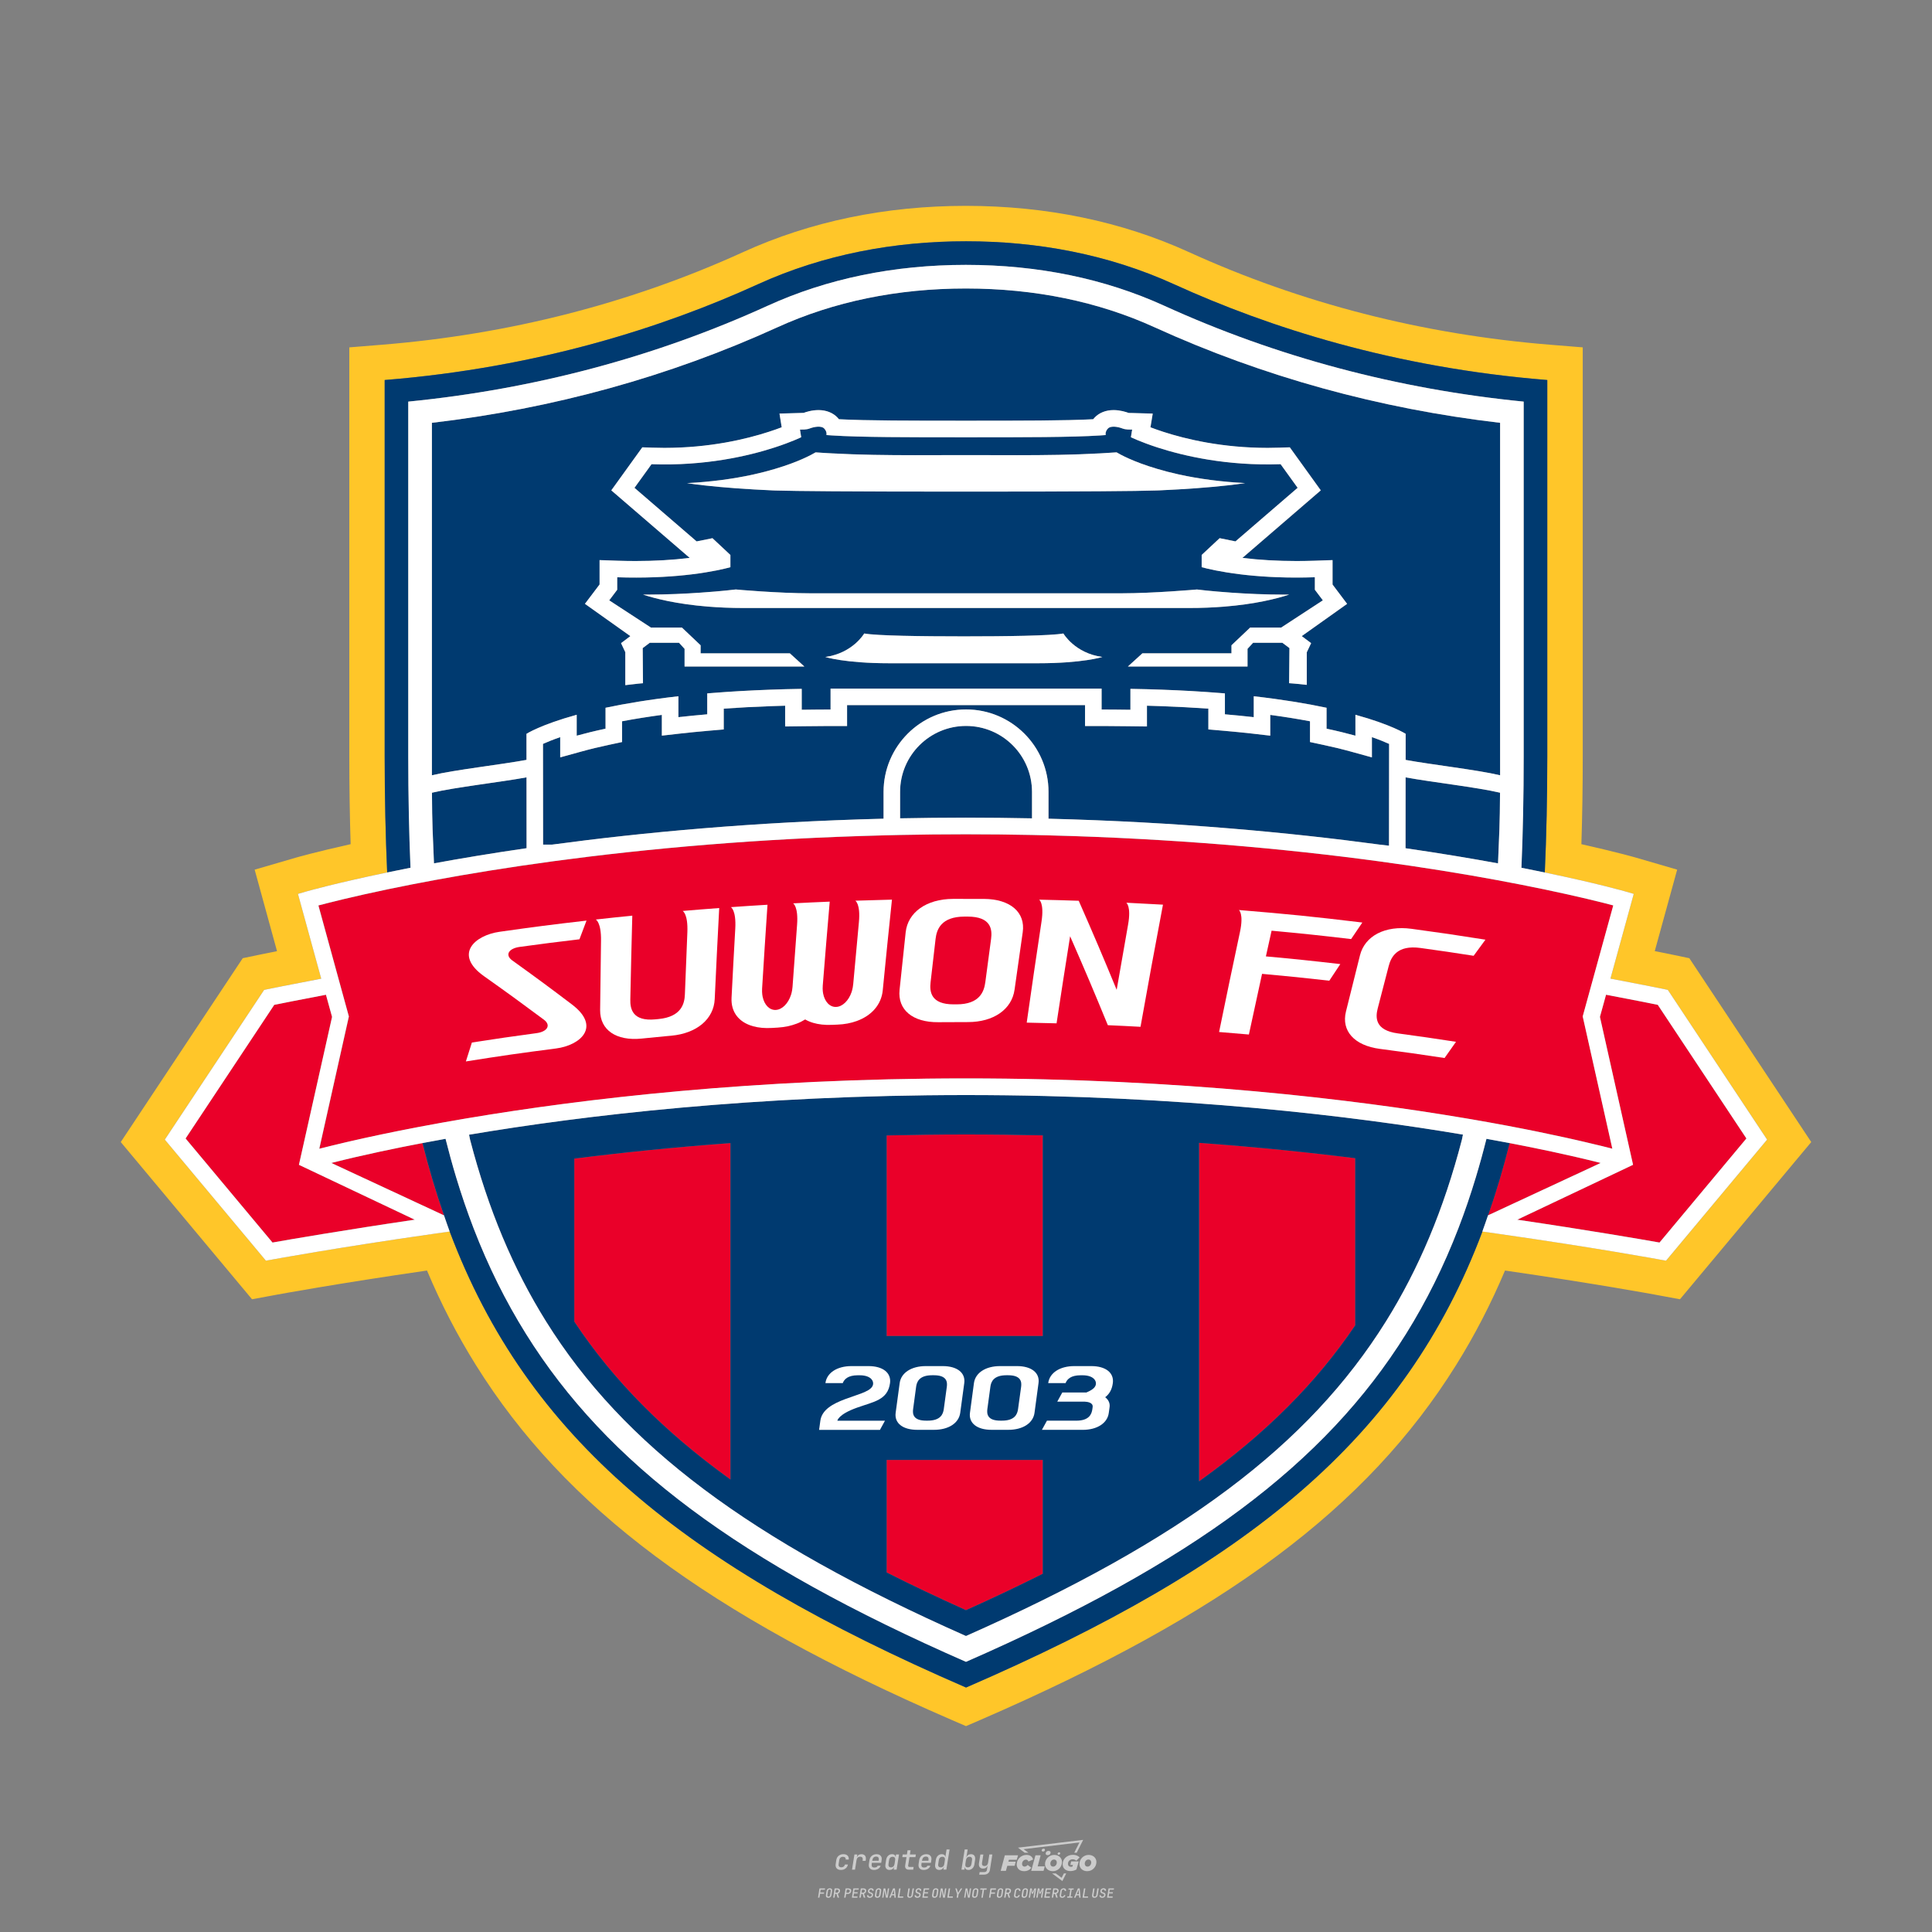 <?xml version="1.0" encoding="utf-8"?>
<!-- Created by @FCLOGO 2024-10-1 GMT+8 22:29:06 . https://fclogo.top/ -->
<!-- FOR PERSONAL USE ONLY NOT FOR COMMERCIAL USE -->
<svg version="1.1" xmlns="http://www.w3.org/2000/svg" xmlns:xlink="http://www.w3.org/1999/xlink" x="0px" y="0px"
	 viewBox="0 0 800 800" style="enable-background:new 0 0 800 800;" xml:space="preserve">
<rect x="0" y="0" width="800" height="800" fill="#808080" stroke="none"/>
<path style="fill:#CCCCCC;" d="M348.22,774.3c-0.79,0-1.38-0.22-1.77-0.65c-0.39-0.44-0.53-1.03-0.41-1.79l0.25-1.65
	c0.12-0.75,0.45-1.35,0.98-1.78c0.53-0.44,1.19-0.65,1.98-0.65c0.76,0,1.33,0.2,1.72,0.6c0.39,0.4,0.55,0.94,0.47,1.62h-1.24
	c0.03-0.36-0.06-0.64-0.26-0.84c-0.2-0.2-0.5-0.3-0.89-0.3c-0.42,0-0.76,0.12-1.03,0.35c-0.27,0.23-0.43,0.56-0.5,0.99l-0.26,1.66
	c-0.07,0.44-0.01,0.77,0.19,1c0.19,0.23,0.5,0.35,0.92,0.35c0.39,0,0.72-0.1,0.98-0.3c0.26-0.2,0.44-0.48,0.52-0.85h1.24
	c-0.14,0.69-0.47,1.23-0.99,1.63C349.61,774.1,348.97,774.3,348.22,774.3z M352.8,774.19l1-6.29h1.19l-0.19,1.19
	c0.34-0.87,0.97-1.3,1.91-1.3c0.67,0,1.17,0.21,1.49,0.62c0.32,0.42,0.43,0.99,0.31,1.71l-0.07,0.42h-1.27l0.06-0.32
	c0.07-0.45,0.01-0.8-0.17-1.04c-0.18-0.24-0.48-0.36-0.88-0.36c-0.4,0-0.74,0.12-1.01,0.37c-0.27,0.24-0.43,0.59-0.5,1.03
	l-0.63,3.97H352.8z M361.91,774.3c-0.77,0-1.35-0.22-1.73-0.67c-0.38-0.45-0.51-1.04-0.4-1.77l0.25-1.65
	c0.08-0.49,0.26-0.92,0.52-1.28c0.26-0.37,0.6-0.65,1.01-0.85c0.41-0.2,0.87-0.3,1.38-0.3c0.77,0,1.35,0.22,1.73,0.67
	c0.39,0.45,0.52,1.04,0.39,1.77l-0.17,1.12h-3.85l-0.09,0.53c-0.15,0.95,0.22,1.43,1.11,1.43c0.72,0,1.17-0.25,1.37-0.74h1.22
	c-0.17,0.53-0.5,0.96-1.01,1.28C363.16,774.14,362.58,774.3,361.91,774.3z M361.23,770.22l-0.05,0.29l2.65-0.01l0.05-0.29
	c0.07-0.47,0.01-0.82-0.17-1.07c-0.18-0.25-0.49-0.37-0.92-0.37c-0.44,0-0.8,0.13-1.06,0.38
	C361.48,769.39,361.31,769.75,361.23,770.22z M368.33,774.3c-0.63,0-1.1-0.21-1.41-0.64c-0.31-0.42-0.4-1-0.27-1.73l0.27-1.77
	c0.11-0.73,0.39-1.31,0.84-1.74c0.44-0.43,0.98-0.64,1.61-0.64c0.47,0,0.83,0.12,1.09,0.35c0.26,0.24,0.39,0.56,0.38,0.96h0.02
	l0.17-1.2h1.24l-1,6.29h-1.22l0.19-1.2h-0.02c-0.12,0.41-0.35,0.73-0.69,0.97C369.2,774.18,368.8,774.3,368.33,774.3z
	 M368.93,773.23c0.39,0,0.72-0.12,0.98-0.36c0.26-0.24,0.43-0.57,0.5-1.01l0.25-1.65c0.07-0.43,0.01-0.76-0.18-1
	c-0.19-0.24-0.47-0.36-0.86-0.36c-0.4,0-0.72,0.12-0.98,0.35c-0.26,0.24-0.42,0.57-0.49,1.01l-0.25,1.65
	c-0.07,0.44-0.01,0.78,0.17,1.01C368.24,773.11,368.53,773.23,368.93,773.23z M376.35,774.19c-0.57,0-0.99-0.16-1.26-0.47
	c-0.27-0.31-0.36-0.75-0.27-1.32l0.54-3.39h-1.74l0.17-1.12h1.74l0.27-1.72h1.24l-0.27,1.72h2.47l-0.18,1.12h-2.46l-0.54,3.39
	c-0.08,0.44,0.1,0.66,0.53,0.66h1.72l-0.17,1.12H376.35z M382.5,774.3c-0.77,0-1.35-0.22-1.73-0.67c-0.38-0.45-0.52-1.04-0.4-1.77
	l0.25-1.65c0.08-0.49,0.26-0.92,0.52-1.28c0.26-0.37,0.6-0.65,1.01-0.85c0.41-0.2,0.87-0.3,1.38-0.3c0.77,0,1.35,0.22,1.73,0.67
	c0.39,0.45,0.52,1.04,0.39,1.77l-0.17,1.12h-3.85l-0.09,0.53c-0.15,0.95,0.22,1.43,1.11,1.43c0.72,0,1.17-0.25,1.37-0.74h1.22
	c-0.17,0.53-0.5,0.96-1.01,1.28C383.76,774.14,383.18,774.3,382.5,774.3z M381.83,770.22l-0.05,0.29l2.65-0.01l0.05-0.29
	c0.07-0.47,0.01-0.82-0.17-1.07c-0.18-0.25-0.49-0.37-0.92-0.37c-0.44,0-0.8,0.13-1.06,0.38
	C382.08,769.39,381.91,769.75,381.83,770.22z M388.92,774.3c-0.63,0-1.1-0.21-1.4-0.64c-0.3-0.42-0.39-1-0.28-1.73l0.27-1.77
	c0.11-0.73,0.39-1.31,0.84-1.74c0.44-0.43,0.98-0.64,1.61-0.64c0.47,0,0.83,0.12,1.09,0.35c0.26,0.24,0.39,0.56,0.38,0.96h0.02
	l0.21-1.47l0.3-1.8h1.24l-1.33,8.35h-1.22l0.19-1.2h-0.02c-0.12,0.41-0.35,0.73-0.69,0.97C389.8,774.18,389.4,774.3,388.92,774.3z
	 M389.53,773.23c0.39,0,0.72-0.12,0.98-0.36c0.26-0.24,0.43-0.57,0.5-1.01l0.25-1.65c0.08-0.43,0.02-0.76-0.17-1
	c-0.19-0.24-0.48-0.36-0.87-0.36c-0.4,0-0.72,0.12-0.98,0.35c-0.26,0.24-0.42,0.57-0.49,1.01l-0.25,1.65
	c-0.08,0.44-0.02,0.78,0.16,1.01C388.83,773.11,389.13,773.23,389.53,773.23z M401.02,774.3c-0.47,0-0.84-0.12-1.1-0.35
	c-0.26-0.23-0.39-0.56-0.38-0.97h-0.01l-0.19,1.2h-1.22l1.33-8.35h1.24l-0.29,1.8l-0.27,1.47h0.05c0.12-0.41,0.35-0.73,0.69-0.97
	c0.34-0.23,0.74-0.35,1.21-0.35c0.63,0,1.1,0.21,1.4,0.64c0.3,0.43,0.39,1.01,0.28,1.74l-0.27,1.77c-0.11,0.73-0.39,1.31-0.84,1.73
	C402.18,774.09,401.64,774.3,401.02,774.3z M400.77,773.23c0.4,0,0.72-0.12,0.98-0.35c0.26-0.23,0.42-0.57,0.5-1.01l0.25-1.65
	c0.07-0.43,0.01-0.77-0.17-1.01c-0.18-0.24-0.47-0.35-0.87-0.35c-0.39,0-0.72,0.12-0.98,0.36c-0.26,0.24-0.43,0.57-0.5,1l-0.25,1.65
	c-0.07,0.44-0.01,0.77,0.17,1.01C400.08,773.11,400.37,773.23,400.77,773.23z M405.47,776.25l0.17-1.06h1.93
	c0.64,0,1.01-0.3,1.1-0.9l0.1-0.67l0.21-1.19h-0.03c-0.12,0.42-0.35,0.74-0.68,0.97c-0.33,0.23-0.73,0.34-1.2,0.34
	c-0.63,0-1.09-0.2-1.4-0.6c-0.31-0.4-0.41-0.94-0.3-1.63l0.58-3.6h1.24l-0.56,3.48c-0.06,0.41,0,0.73,0.18,0.96
	c0.18,0.23,0.47,0.34,0.85,0.34c0.39,0,0.72-0.12,0.98-0.37c0.27-0.24,0.43-0.58,0.49-1.02l0.54-3.4h1.24l-1.01,6.41
	c-0.1,0.6-0.37,1.08-0.81,1.42c-0.44,0.35-1,0.52-1.67,0.52H405.47z M417.79,770.09h3.22l0.54-1.85h-5.47l-1.71,6.44h2.15l0.59-2.1
	h3.03l0.44-1.71h-3.03L417.79,770.09z M424.23,772.92c-0.59,0-1.02-0.39-1.02-1.12c0-0.88,0.63-1.76,1.61-1.76
	c0.49,0,0.88,0.24,1.02,0.78l1.95-0.83c-0.29-1.17-1.27-1.9-2.64-1.9c-2.78,0-4.15,2.15-4.15,3.9c0,1.76,1.27,2.83,3.07,2.83
	c1.37,0,2.34-0.59,2.98-1.42l-1.51-1.17C425.16,772.67,424.72,772.92,424.23,772.92z M430.91,768.23h-2.15l-1.76,6.44h5.12
	l0.49-1.85h-2.93L430.91,768.23z M439.75,771.01c0-1.66-1.32-2.93-3.22-2.93c-2.2,0-3.81,1.81-3.81,3.81c0,1.66,1.32,2.93,3.22,2.93
	C438.14,774.82,439.75,773.01,439.75,771.01z M434.92,771.7c0-0.83,0.59-1.71,1.51-1.71c0.78,0,1.17,0.54,1.17,1.22
	c0,0.83-0.59,1.71-1.51,1.71C435.31,772.92,434.92,772.38,434.92,771.7z M443.21,772.23h1.07l-0.2,0.68
	c-0.15,0.05-0.34,0.1-0.59,0.1c-0.68,0-1.27-0.39-1.27-1.22c0-1.02,0.73-1.9,1.95-1.9c0.59,0,1.12,0.24,1.51,0.59l1.37-1.37
	c-0.44-0.54-1.51-1.07-2.73-1.07c-2.59,0-4.29,1.76-4.29,3.86c0,2.05,1.61,2.88,3.22,2.88c0.93,0,1.85-0.29,2.49-0.68l0.93-3.32
	h-3.12L443.21,772.23z M450.78,768.08c-2.2,0-3.81,1.81-3.81,3.81c0,1.66,1.32,2.93,3.22,2.93c2.2,0,3.81-1.81,3.81-3.81
	C454,769.35,452.68,768.08,450.78,768.08z M450.34,772.92c-0.78,0-1.17-0.54-1.17-1.22c0-0.83,0.59-1.71,1.51-1.71
	c0.78,0,1.17,0.54,1.17,1.22C451.85,772.04,451.27,772.92,450.34,772.92z M437.94,767.5c-0.05,0.29,0.1,0.49,0.44,0.49
	s0.54-0.2,0.63-0.49c0.05-0.24-0.1-0.49-0.44-0.49C438.24,767.01,437.99,767.25,437.94,767.5z M432.13,765.5
	c-0.44,0-0.73,0.24-0.78,0.59c-0.05,0.34,0.1,0.59,0.54,0.59s0.73-0.24,0.78-0.59C432.77,765.74,432.57,765.5,432.13,765.5z
	 M433.01,767.3c-0.1,0.54,0.15,0.88,0.83,0.88c0.63,0,1.07-0.39,1.17-0.88s-0.15-0.88-0.83-0.88
	C433.5,766.43,433.11,766.82,433.01,767.3z M439.6,777.55l-2.44-1.81h-1.51l4.25,3.17l1.61-3.17h-0.98L439.6,777.55z M425.84,767.16
	l-2-1.46l23.13-2.78l-2.15,4.25h1.02l2.68-5.32l-26.99,3.22l2.78,2.1H425.84z M338.72,785.79l0.61-3.83h2.32l-0.08,0.52h-1.76
	l-0.18,1.14h1.63l-0.08,0.52h-1.62l-0.26,1.64H338.72z M342.97,785.84c-0.36,0-0.62-0.1-0.8-0.3c-0.17-0.2-0.23-0.47-0.18-0.82
	l0.27-1.7c0.06-0.34,0.2-0.61,0.44-0.82c0.24-0.2,0.54-0.3,0.89-0.3c0.36,0,0.62,0.1,0.8,0.3c0.17,0.2,0.24,0.47,0.18,0.81
	l-0.27,1.71c-0.06,0.34-0.2,0.62-0.44,0.82C343.63,785.74,343.33,785.84,342.97,785.84z M343.05,785.33c0.19,0,0.35-0.05,0.47-0.16
	c0.12-0.11,0.19-0.26,0.23-0.46l0.27-1.7c0.03-0.2,0.01-0.35-0.08-0.46c-0.08-0.11-0.22-0.16-0.41-0.16s-0.35,0.05-0.46,0.16
	c-0.12,0.1-0.19,0.26-0.22,0.46l-0.27,1.7c-0.03,0.2-0.01,0.35,0.08,0.46C342.72,785.28,342.86,785.33,343.05,785.33z M345,785.79
	l0.61-3.83h1.2c0.24,0,0.44,0.05,0.6,0.14c0.16,0.09,0.28,0.22,0.36,0.39c0.07,0.17,0.09,0.37,0.05,0.59
	c-0.04,0.26-0.14,0.48-0.3,0.67c-0.16,0.19-0.37,0.32-0.6,0.39l0.54,1.64h-0.62l-0.48-1.57h-0.54l-0.25,1.57H345z M345.89,783.71
	h0.64c0.19,0,0.35-0.06,0.48-0.17c0.13-0.11,0.21-0.26,0.24-0.45c0.03-0.19,0-0.35-0.09-0.46c-0.09-0.11-0.24-0.17-0.43-0.17h-0.64
	L345.89,783.71z M349.54,785.79l0.61-3.83h1.25c0.37,0,0.65,0.1,0.84,0.31c0.19,0.21,0.26,0.49,0.2,0.84
	c-0.04,0.23-0.12,0.44-0.25,0.61s-0.29,0.31-0.49,0.4c-0.2,0.09-0.42,0.14-0.66,0.14h-0.69l-0.24,1.52H349.54z M350.43,783.75h0.69
	c0.19,0,0.36-0.06,0.49-0.18c0.14-0.12,0.22-0.27,0.25-0.47c0.03-0.2,0-0.35-0.1-0.47c-0.1-0.12-0.25-0.18-0.44-0.18h-0.69
	L350.43,783.75z M352.75,785.79l0.61-3.83h2.25l-0.08,0.5h-1.7l-0.17,1.09h1.51l-0.08,0.5h-1.51l-0.19,1.24h1.69l-0.08,0.5H352.75z
	 M355.84,785.79l0.61-3.83h1.2c0.24,0,0.44,0.05,0.6,0.14c0.16,0.09,0.28,0.22,0.36,0.39c0.07,0.17,0.09,0.37,0.05,0.59
	c-0.04,0.26-0.14,0.48-0.3,0.67c-0.16,0.19-0.37,0.32-0.6,0.39l0.54,1.64h-0.62l-0.48-1.57h-0.54l-0.25,1.57H355.84z M356.74,783.71
	h0.64c0.19,0,0.35-0.06,0.48-0.17c0.13-0.11,0.21-0.26,0.24-0.45c0.03-0.19,0-0.35-0.09-0.46c-0.09-0.11-0.24-0.17-0.43-0.17h-0.64
	L356.74,783.71z M360.13,785.84c-0.39,0-0.67-0.1-0.87-0.29c-0.19-0.19-0.26-0.45-0.22-0.78h0.57c-0.03,0.17,0.01,0.31,0.12,0.41
	c0.11,0.1,0.27,0.15,0.48,0.15c0.2,0,0.37-0.05,0.5-0.15c0.13-0.1,0.21-0.23,0.24-0.4c0.02-0.15,0-0.28-0.06-0.39
	c-0.06-0.11-0.16-0.18-0.29-0.22l-0.46-0.14c-0.27-0.08-0.46-0.22-0.59-0.41c-0.13-0.19-0.17-0.42-0.13-0.68
	c0.04-0.21,0.11-0.39,0.23-0.55c0.12-0.16,0.27-0.28,0.46-0.37c0.19-0.09,0.4-0.13,0.64-0.13c0.35,0,0.62,0.1,0.8,0.29
	c0.18,0.19,0.25,0.44,0.2,0.76h-0.57c0.03-0.17,0-0.3-0.09-0.4c-0.09-0.1-0.23-0.14-0.42-0.14c-0.19,0-0.34,0.04-0.46,0.13
	c-0.12,0.09-0.19,0.21-0.21,0.38c-0.02,0.15-0.01,0.28,0.05,0.39c0.06,0.11,0.16,0.18,0.29,0.22l0.47,0.15
	c0.26,0.08,0.46,0.22,0.58,0.41c0.12,0.19,0.17,0.42,0.12,0.69c-0.04,0.22-0.12,0.41-0.24,0.57c-0.13,0.16-0.29,0.29-0.49,0.38
	C360.6,785.79,360.38,785.84,360.13,785.84z M363.27,785.84c-0.36,0-0.62-0.1-0.8-0.3c-0.17-0.2-0.23-0.47-0.18-0.82l0.27-1.7
	c0.06-0.34,0.2-0.61,0.44-0.82c0.24-0.2,0.54-0.3,0.89-0.3c0.36,0,0.62,0.1,0.8,0.3c0.17,0.2,0.24,0.47,0.18,0.81l-0.27,1.71
	c-0.06,0.34-0.2,0.62-0.44,0.82C363.92,785.74,363.62,785.84,363.27,785.84z M363.34,785.33c0.19,0,0.35-0.05,0.47-0.16
	c0.12-0.11,0.19-0.26,0.23-0.46l0.27-1.7c0.03-0.2,0.01-0.35-0.08-0.46c-0.08-0.11-0.22-0.16-0.41-0.16c-0.19,0-0.35,0.05-0.46,0.16
	c-0.12,0.1-0.19,0.26-0.22,0.46l-0.27,1.7c-0.03,0.2-0.01,0.35,0.08,0.46C363.02,785.28,363.15,785.33,363.34,785.33z
	 M365.28,785.79l0.61-3.83h0.71l0.62,3.19c0.01-0.1,0.02-0.22,0.03-0.36c0.01-0.14,0.03-0.29,0.04-0.44
	c0.02-0.15,0.04-0.29,0.06-0.41l0.31-1.98h0.52l-0.61,3.83h-0.71l-0.61-3.19c-0.01,0.09-0.02,0.21-0.03,0.34s-0.03,0.28-0.04,0.42
	c-0.02,0.15-0.04,0.28-0.06,0.41l-0.31,2.01H365.28z M368.23,785.79l1.59-3.83h0.75l0.37,3.83h-0.56l-0.07-0.97h-1.09l-0.39,0.97
	H368.23z M369.39,784.34h0.87l-0.09-1.1c-0.02-0.2-0.03-0.37-0.04-0.51c-0.01-0.14-0.01-0.24-0.01-0.3c-0.02,0.06-0.05,0.16-0.1,0.3
	c-0.05,0.14-0.11,0.31-0.19,0.5L369.39,784.34z M371.72,785.79l0.61-3.83h0.57l-0.52,3.31h1.67l-0.08,0.52H371.72z M376.68,785.84
	c-0.37,0-0.63-0.1-0.8-0.3c-0.17-0.2-0.22-0.48-0.17-0.82l0.44-2.76h0.57l-0.44,2.76c-0.03,0.2-0.01,0.35,0.07,0.46
	c0.08,0.11,0.21,0.17,0.41,0.17c0.19,0,0.35-0.06,0.46-0.17c0.12-0.11,0.19-0.27,0.22-0.46l0.44-2.76h0.57l-0.44,2.76
	c-0.06,0.35-0.2,0.62-0.43,0.82C377.35,785.74,377.05,785.84,376.68,785.84z M379.84,785.84c-0.39,0-0.67-0.1-0.87-0.29
	c-0.19-0.19-0.26-0.45-0.22-0.78h0.57c-0.03,0.17,0.01,0.31,0.12,0.41c0.11,0.1,0.27,0.15,0.48,0.15c0.2,0,0.37-0.05,0.5-0.15
	c0.13-0.1,0.21-0.23,0.24-0.4c0.02-0.15,0-0.28-0.06-0.39c-0.06-0.11-0.16-0.18-0.29-0.22l-0.46-0.14
	c-0.27-0.08-0.46-0.22-0.59-0.41c-0.13-0.19-0.17-0.42-0.13-0.68c0.04-0.21,0.11-0.39,0.23-0.55s0.27-0.28,0.46-0.37
	c0.19-0.09,0.4-0.13,0.64-0.13c0.35,0,0.62,0.1,0.8,0.29c0.18,0.19,0.25,0.44,0.2,0.76h-0.57c0.03-0.17,0-0.3-0.09-0.4
	c-0.09-0.1-0.23-0.14-0.42-0.14c-0.19,0-0.34,0.04-0.46,0.13c-0.12,0.09-0.19,0.21-0.21,0.38c-0.02,0.15-0.01,0.28,0.05,0.39
	c0.06,0.11,0.16,0.18,0.29,0.22l0.47,0.15c0.26,0.08,0.46,0.22,0.58,0.41c0.12,0.19,0.17,0.42,0.12,0.69
	c-0.04,0.22-0.12,0.41-0.24,0.57c-0.13,0.16-0.29,0.29-0.49,0.38C380.31,785.79,380.09,785.84,379.84,785.84z M381.91,785.79
	l0.61-3.83h2.25l-0.08,0.5h-1.7l-0.17,1.09h1.51l-0.08,0.5h-1.51l-0.19,1.24h1.69l-0.08,0.5H381.91z M386.94,785.84
	c-0.36,0-0.62-0.1-0.8-0.3c-0.17-0.2-0.23-0.47-0.18-0.82l0.27-1.7c0.06-0.34,0.2-0.61,0.44-0.82c0.24-0.2,0.54-0.3,0.89-0.3
	c0.36,0,0.62,0.1,0.8,0.3c0.17,0.2,0.24,0.47,0.18,0.81l-0.27,1.71c-0.06,0.34-0.2,0.62-0.44,0.82
	C387.6,785.74,387.3,785.84,386.94,785.84z M387.02,785.33c0.19,0,0.35-0.05,0.47-0.16c0.12-0.11,0.19-0.26,0.23-0.46l0.27-1.7
	c0.03-0.2,0.01-0.35-0.08-0.46c-0.08-0.11-0.22-0.16-0.41-0.16c-0.19,0-0.35,0.05-0.46,0.16c-0.12,0.1-0.19,0.26-0.22,0.46
	l-0.27,1.7c-0.03,0.2-0.01,0.35,0.08,0.46C386.7,785.28,386.83,785.33,387.02,785.33z M388.95,785.79l0.61-3.83h0.71l0.62,3.19
	c0.01-0.1,0.02-0.22,0.03-0.36c0.01-0.14,0.03-0.29,0.04-0.44c0.02-0.15,0.04-0.29,0.06-0.41l0.31-1.98h0.52l-0.61,3.83h-0.71
	l-0.61-3.19c-0.01,0.09-0.02,0.21-0.03,0.34c-0.01,0.13-0.03,0.28-0.04,0.42c-0.02,0.15-0.04,0.28-0.06,0.41l-0.31,2.01H388.95z
	 M392.25,785.79l0.61-3.83h0.57l-0.52,3.31h1.67l-0.08,0.52H392.25z M396.12,785.79l0.22-1.41l-0.75-2.42h0.58l0.45,1.45
	c0.03,0.09,0.05,0.18,0.07,0.27c0.02,0.08,0.03,0.15,0.03,0.19c0.02-0.04,0.05-0.1,0.09-0.19c0.04-0.08,0.09-0.17,0.14-0.27
	l0.9-1.45h0.6l-1.53,2.42l-0.22,1.41H396.12z M399.22,785.79l0.61-3.83h0.71l0.62,3.19c0.01-0.1,0.02-0.22,0.03-0.36
	c0.01-0.14,0.03-0.29,0.04-0.44c0.02-0.15,0.04-0.29,0.06-0.41l0.31-1.98h0.52l-0.61,3.83h-0.71l-0.61-3.19
	c-0.01,0.09-0.02,0.21-0.03,0.34c-0.01,0.13-0.03,0.28-0.04,0.42c-0.02,0.15-0.04,0.28-0.06,0.41l-0.31,2.01H399.22z M403.51,785.84
	c-0.36,0-0.62-0.1-0.8-0.3c-0.18-0.2-0.23-0.47-0.18-0.82l0.27-1.7c0.06-0.34,0.2-0.61,0.44-0.82c0.24-0.2,0.54-0.3,0.89-0.3
	c0.36,0,0.62,0.1,0.8,0.3c0.17,0.2,0.24,0.47,0.18,0.81l-0.27,1.71c-0.06,0.34-0.2,0.62-0.44,0.82
	C404.16,785.74,403.86,785.84,403.51,785.84z M403.58,785.33c0.19,0,0.35-0.05,0.47-0.16c0.12-0.11,0.19-0.26,0.23-0.46l0.27-1.7
	c0.03-0.2,0.01-0.35-0.08-0.46c-0.08-0.11-0.22-0.16-0.41-0.16c-0.19,0-0.35,0.05-0.46,0.16c-0.12,0.1-0.19,0.26-0.22,0.46
	l-0.27,1.7c-0.03,0.2-0.01,0.35,0.08,0.46C403.26,785.28,403.4,785.33,403.58,785.33z M406.38,785.79l0.52-3.31h-1.02l0.08-0.52
	h2.62l-0.08,0.52h-1.03l-0.52,3.31H406.38z M409.52,785.79l0.61-3.83h2.32l-0.08,0.52h-1.76l-0.18,1.14h1.63l-0.08,0.52h-1.62
	l-0.26,1.64H409.52z M413.77,785.84c-0.36,0-0.62-0.1-0.8-0.3c-0.18-0.2-0.23-0.47-0.18-0.82l0.27-1.7c0.06-0.34,0.2-0.61,0.44-0.82
	c0.24-0.2,0.54-0.3,0.89-0.3c0.36,0,0.62,0.1,0.8,0.3c0.17,0.2,0.24,0.47,0.18,0.81l-0.27,1.71c-0.06,0.34-0.2,0.62-0.44,0.82
	C414.42,785.74,414.13,785.84,413.77,785.84z M413.85,785.33c0.19,0,0.35-0.05,0.47-0.16c0.12-0.11,0.19-0.26,0.23-0.46l0.27-1.7
	c0.03-0.2,0.01-0.35-0.08-0.46c-0.08-0.11-0.22-0.16-0.41-0.16c-0.19,0-0.35,0.05-0.46,0.16c-0.12,0.1-0.19,0.26-0.22,0.46
	l-0.27,1.7c-0.03,0.2-0.01,0.35,0.08,0.46C413.52,785.28,413.66,785.33,413.85,785.33z M415.8,785.79l0.61-3.83h1.2
	c0.24,0,0.44,0.05,0.6,0.14c0.16,0.09,0.28,0.22,0.36,0.39c0.07,0.17,0.09,0.37,0.05,0.59c-0.04,0.26-0.14,0.48-0.3,0.67
	c-0.16,0.19-0.37,0.32-0.6,0.39l0.54,1.64h-0.62l-0.48-1.57h-0.54l-0.25,1.57H415.8z M416.69,783.71h0.64
	c0.19,0,0.35-0.06,0.48-0.17c0.13-0.11,0.21-0.26,0.24-0.45c0.03-0.19,0-0.35-0.09-0.46c-0.09-0.11-0.24-0.17-0.43-0.17h-0.64
	L416.69,783.71z M420.91,785.84c-0.36,0-0.63-0.1-0.81-0.3c-0.18-0.2-0.24-0.47-0.19-0.82l0.27-1.7c0.06-0.35,0.21-0.62,0.45-0.82
	s0.55-0.3,0.91-0.3c0.36,0,0.63,0.1,0.81,0.3c0.18,0.2,0.24,0.47,0.19,0.82h-0.57c0.03-0.2,0-0.35-0.09-0.46
	c-0.09-0.11-0.23-0.16-0.42-0.16c-0.19,0-0.35,0.05-0.48,0.16c-0.12,0.1-0.2,0.26-0.23,0.45l-0.27,1.71c-0.03,0.2,0,0.35,0.09,0.46
	c0.09,0.11,0.23,0.16,0.42,0.16c0.19,0,0.35-0.05,0.47-0.16c0.12-0.11,0.2-0.26,0.23-0.46h0.57c-0.03,0.23-0.11,0.43-0.24,0.59
	c-0.12,0.17-0.28,0.3-0.47,0.39C421.36,785.79,421.14,785.84,420.91,785.84z M424.03,785.84c-0.36,0-0.62-0.1-0.8-0.3
	c-0.18-0.2-0.23-0.47-0.18-0.82l0.27-1.7c0.06-0.34,0.2-0.61,0.44-0.82c0.24-0.2,0.54-0.3,0.89-0.3c0.36,0,0.62,0.1,0.8,0.3
	c0.17,0.2,0.24,0.47,0.18,0.81l-0.27,1.71c-0.06,0.34-0.2,0.62-0.44,0.82C424.69,785.74,424.39,785.84,424.03,785.84z
	 M424.11,785.33c0.19,0,0.35-0.05,0.47-0.16c0.12-0.11,0.19-0.26,0.23-0.46l0.27-1.7c0.03-0.2,0.01-0.35-0.08-0.46
	c-0.08-0.11-0.22-0.16-0.41-0.16c-0.19,0-0.35,0.05-0.46,0.16c-0.12,0.1-0.19,0.26-0.22,0.46l-0.27,1.7
	c-0.03,0.2-0.01,0.35,0.08,0.46C423.79,785.28,423.92,785.33,424.11,785.33z M425.97,785.79l0.61-3.83h0.69l0.18,1.23
	c0.02,0.12,0.04,0.23,0.05,0.33c0.01,0.1,0.02,0.18,0.03,0.24c0.02-0.06,0.05-0.14,0.09-0.24c0.04-0.11,0.09-0.22,0.15-0.34
	l0.57-1.22h0.71l-0.61,3.83h-0.54l0.2-1.29c0.02-0.17,0.06-0.35,0.1-0.55c0.04-0.2,0.09-0.4,0.14-0.61c0.05-0.2,0.1-0.4,0.14-0.59
	c0.05-0.19,0.09-0.35,0.13-0.49l-0.86,1.86h-0.55l-0.28-1.86c0,0.14-0.01,0.29-0.02,0.47c-0.01,0.18-0.02,0.37-0.04,0.57
	c-0.02,0.2-0.04,0.41-0.06,0.61c-0.02,0.2-0.05,0.4-0.08,0.57l-0.2,1.29H425.97z M429.11,785.79l0.61-3.83h0.69l0.18,1.23
	c0.02,0.12,0.04,0.23,0.05,0.33c0.01,0.1,0.02,0.18,0.03,0.24c0.02-0.06,0.05-0.14,0.09-0.24c0.04-0.11,0.09-0.22,0.15-0.34
	l0.57-1.22h0.71l-0.61,3.83h-0.54l0.2-1.29c0.02-0.17,0.06-0.35,0.1-0.55c0.04-0.2,0.09-0.4,0.14-0.61c0.05-0.2,0.1-0.4,0.14-0.59
	c0.05-0.19,0.09-0.35,0.13-0.49l-0.86,1.86h-0.55l-0.28-1.86c0,0.14-0.01,0.29-0.02,0.47c-0.01,0.18-0.02,0.37-0.04,0.57
	c-0.02,0.2-0.04,0.41-0.06,0.61c-0.02,0.2-0.05,0.4-0.08,0.57l-0.2,1.29H429.11z M432.41,785.79l0.61-3.83h2.25l-0.08,0.5h-1.7
	l-0.17,1.09h1.51l-0.08,0.5h-1.51l-0.19,1.24h1.69l-0.08,0.5H432.41z M435.51,785.79l0.61-3.83h1.2c0.24,0,0.44,0.05,0.6,0.14
	c0.16,0.09,0.28,0.22,0.36,0.39c0.07,0.17,0.09,0.37,0.05,0.59c-0.04,0.26-0.14,0.48-0.3,0.67c-0.16,0.19-0.37,0.32-0.6,0.39
	l0.54,1.64h-0.62l-0.48-1.57h-0.54l-0.25,1.57H435.51z M436.4,783.71h0.64c0.19,0,0.35-0.06,0.48-0.17
	c0.13-0.11,0.21-0.26,0.24-0.45c0.03-0.19,0-0.35-0.09-0.46c-0.09-0.11-0.24-0.17-0.43-0.17h-0.64L436.4,783.71z M439.8,785.84
	c-0.36,0-0.63-0.1-0.81-0.3c-0.18-0.2-0.24-0.47-0.19-0.82l0.27-1.7c0.06-0.35,0.21-0.62,0.45-0.82s0.55-0.3,0.91-0.3
	c0.36,0,0.63,0.1,0.81,0.3c0.18,0.2,0.24,0.47,0.19,0.82h-0.57c0.03-0.2,0-0.35-0.09-0.46c-0.09-0.11-0.23-0.16-0.42-0.16
	c-0.19,0-0.35,0.05-0.47,0.16c-0.12,0.1-0.2,0.26-0.23,0.45l-0.27,1.71c-0.03,0.2,0,0.35,0.09,0.46c0.09,0.11,0.23,0.16,0.42,0.16
	s0.35-0.05,0.47-0.16c0.12-0.11,0.2-0.26,0.23-0.46h0.57c-0.03,0.23-0.11,0.43-0.24,0.59c-0.12,0.17-0.28,0.3-0.47,0.39
	C440.25,785.79,440.04,785.84,439.8,785.84z M441.88,785.79l0.08-0.5h0.78l0.45-2.82h-0.78l0.08-0.5h2.13l-0.08,0.5h-0.78
	l-0.45,2.82h0.78l-0.08,0.5H441.88z M444.74,785.79l1.59-3.83h0.75l0.37,3.83h-0.56l-0.07-0.97h-1.09l-0.39,0.97H444.74z
	 M445.9,784.34h0.87l-0.09-1.1c-0.02-0.2-0.03-0.37-0.04-0.51c-0.01-0.14-0.01-0.24-0.01-0.3c-0.02,0.06-0.05,0.16-0.1,0.3
	c-0.05,0.14-0.11,0.31-0.19,0.5L445.9,784.34z M448.24,785.79l0.61-3.83h0.57l-0.52,3.31h1.67l-0.08,0.52H448.24z M453.19,785.84
	c-0.37,0-0.63-0.1-0.8-0.3c-0.17-0.2-0.22-0.48-0.17-0.82l0.44-2.76h0.57l-0.44,2.76c-0.03,0.2-0.01,0.35,0.07,0.46
	c0.08,0.11,0.21,0.17,0.41,0.17c0.19,0,0.35-0.06,0.46-0.17c0.12-0.11,0.19-0.27,0.22-0.46l0.44-2.76h0.57l-0.44,2.76
	c-0.06,0.35-0.2,0.62-0.43,0.82C453.86,785.74,453.56,785.84,453.19,785.84z M456.36,785.84c-0.39,0-0.67-0.1-0.87-0.29
	c-0.19-0.19-0.26-0.45-0.22-0.78h0.57c-0.03,0.17,0.01,0.31,0.12,0.41c0.11,0.1,0.27,0.15,0.48,0.15c0.2,0,0.37-0.05,0.5-0.15
	s0.21-0.23,0.24-0.4c0.02-0.15,0-0.28-0.06-0.39c-0.06-0.11-0.16-0.18-0.29-0.22l-0.46-0.14c-0.27-0.08-0.46-0.22-0.59-0.41
	c-0.13-0.19-0.17-0.42-0.13-0.68c0.04-0.21,0.11-0.39,0.23-0.55c0.12-0.16,0.27-0.28,0.46-0.37c0.19-0.09,0.4-0.13,0.64-0.13
	c0.35,0,0.62,0.1,0.8,0.29c0.18,0.19,0.25,0.44,0.2,0.76h-0.57c0.03-0.17,0-0.3-0.09-0.4c-0.09-0.1-0.23-0.14-0.42-0.14
	c-0.19,0-0.34,0.04-0.46,0.13c-0.12,0.09-0.19,0.21-0.21,0.38c-0.02,0.15-0.01,0.28,0.05,0.39c0.06,0.11,0.16,0.18,0.29,0.22
	l0.47,0.15c0.26,0.08,0.46,0.22,0.58,0.41c0.12,0.19,0.17,0.42,0.12,0.69c-0.04,0.22-0.12,0.41-0.24,0.57
	c-0.13,0.16-0.29,0.29-0.49,0.38C456.82,785.79,456.6,785.84,456.36,785.84z M458.42,785.79l0.61-3.83h2.25l-0.08,0.5h-1.7
	l-0.17,1.09h1.51l-0.08,0.5h-1.51l-0.19,1.24h1.69l-0.08,0.5H458.42z"/>
<g>
	<g>
		<path style="fill:#FFC629;" d="M699.51,396.77l-7.09-1.48c-0.21-0.04-2.76-0.57-7.22-1.46l9.28-33.73l-17.13-4.99
			c-0.29-0.09-8.12-2.32-22.53-5.55c0.37-11.65,0.56-23.72,0.56-36.3V143.84l-13.48-1.09c-52.75-4.26-103.08-17.17-149.6-38.36
			c-27.85-12.69-58.88-19.13-92.31-19.15c-33.34,0-64.39,6.45-92.27,19.15c-46.52,21.19-96.85,34.1-149.6,38.36l-13.48,1.09v169.43
			c0,12.58,0.18,24.64,0.55,36.28c-14.47,3.24-22.34,5.48-22.62,5.57l-17.12,4.99l9.26,33.75c-4.35,0.86-6.81,1.37-6.91,1.39
			l-7.29,1.52L50,472.9l54.36,65.1l10.42-1.93c0.25-0.05,25.06-4.62,62.03-9.97c5.87,13.91,12.59,26.89,20.24,39.13
			c36.92,59.17,95.87,103.13,197.12,147l5.83,2.52l5.83-2.52c101.26-43.88,160.21-87.84,197.12-147
			c7.64-12.24,14.36-25.22,20.24-39.13c37.14,5.37,61.78,9.92,62.04,9.97l10.41,1.93L750,472.9L699.51,396.77z M689.89,522.01
			l-1.99-0.36c-0.27-0.05-27.59-5.09-67.57-10.78l-6.51-0.93c-32.17,85.56-96.96,138.2-213.82,188.83
			c-116.85-50.63-181.64-103.27-213.81-188.83l-6.52,0.93c-39.98,5.69-67.3,10.73-67.57,10.78l-1.99,0.36l-41.86-50.13l41.12-61.99
			l1.39-0.29c0.09-0.02,8.45-1.74,22.25-4.36l-9.63-35.1l3.26-0.95c0.34-0.11,12.14-3.47,33.67-7.93c-0.67-15.29-1.03-31.21-1.03-48
			v-155.9c63.39-5.12,115.31-21.78,154.49-39.63c27.45-12.51,56.87-17.84,86.28-17.82c29.38,0.01,58.75,5.34,86.15,17.82
			c39.18,17.85,91.1,34.51,154.49,39.63v155.9c0,16.81-0.36,32.73-1.03,48.02c21.47,4.45,33.23,7.8,33.57,7.91l3.27,0.95
			l-9.65,35.08c13.86,2.63,22.28,4.36,22.37,4.38l1.39,0.29l41.12,61.99L689.89,522.01z"/>
		<g>
			<path style="fill:#EA0029;" d="M367.13,651.12c10.33,5.21,21.26,10.4,32.86,15.62c11.22-5.03,21.8-10.05,31.81-15.08v-47.13
				h-64.67V651.12z"/>
			<path style="fill:#EA0029;" d="M496.5,613.38c27.76-19.86,48.65-40.9,64.68-64.62v-69.18c-19.17-2.41-40.81-4.64-64.68-6.37
				V613.38z"/>
			<path style="fill:#EA0029;" d="M237.8,547.25c15.97,24.05,36.84,45.34,64.68,65.4V473.31c-23.67,1.74-45.3,3.98-64.68,6.43
				V547.25z"/>
			<path style="fill:#EA0029;" d="M367.13,470.16v83.06h64.67v-83.09c-10.34-0.24-20.96-0.37-31.86-0.37
				C388.73,469.76,377.79,469.9,367.13,470.16z"/>
			<path style="fill:#EA0029;" d="M617.13,464.85c0.36,0.07,0.71,0.13,1.06,0.19c1.67,0.3,3.29,0.6,4.88,0.9
				c0.47,0.09,0.95,0.18,1.41,0.26c0.77,0.15,1.48,0.29,2.23,0.43c1.18,0.22,2.38,0.45,3.53,0.68c0.45,0.09,0.87,0.17,1.32,0.26
				c1.45,0.29,2.87,0.57,4.26,0.85c0.52,0.11,1.04,0.22,1.55,0.32c3.46,0.71,6.7,1.4,9.69,2.06c0.4,0.09,0.79,0.18,1.19,0.25
				c1.18,0.27,2.32,0.52,3.43,0.77c0.29,0.07,0.6,0.14,0.89,0.2c1.33,0.31,2.6,0.6,3.81,0.88c0.27,0.07,0.52,0.13,0.79,0.19
				c0.93,0.22,1.82,0.43,2.68,0.64c0.34,0.08,0.68,0.16,1.01,0.24c0.83,0.21,1.62,0.4,2.37,0.58c0.4,0.1,0.77,0.2,1.15,0.29
				c0.59,0.14,1.16,0.29,1.69,0.42c0.49,0.13,0.94,0.24,1.39,0.36c0.07,0.02,0.16,0.04,0.22,0.06l-12.27-54.78l0.46-1.67
				l12.19-44.29c-4.72-1.25-14.45-3.7-28.68-6.67c-3.01-0.63-6.27-1.29-9.67-1.95c-3.08-0.61-6.31-1.22-9.7-1.85
				c-13.94-2.58-30.56-5.31-49.56-7.87c-18.93-2.55-40.26-4.94-63.74-6.84c-22.3-1.8-46.53-3.17-72.52-3.83
				c-2.28-0.06-4.53-0.12-6.84-0.17c-8.93-0.18-18.06-0.28-27.38-0.28c-9.28,0-18.35,0.1-27.24,0.28c-2.31,0.05-4.56,0.11-6.84,0.17
				c-26.06,0.66-50.35,2.03-72.69,3.83c-23.49,1.91-44.81,4.29-63.74,6.84c-18.95,2.56-35.52,5.28-49.43,7.85
				c-3.39,0.63-6.61,1.25-9.69,1.84c-3.41,0.68-6.66,1.33-9.68,1.96c-14.29,2.98-24.05,5.44-28.77,6.7l7.96,29.04l4.65,16.93
				l-12.25,54.79c0.04-0.01,0.07-0.02,0.12-0.04c2.69-0.68,6.36-1.6,10.87-2.65c0.16-0.04,0.32-0.07,0.48-0.11
				c0.61-0.14,1.23-0.28,1.87-0.43c7.27-1.67,16.58-3.66,27.74-5.79c3.04-0.58,6.26-1.17,9.58-1.77c3.1-0.56,6.31-1.12,9.64-1.68
				c0.5-0.09,0.98-0.17,1.5-0.25c47.59-8.01,118.37-16.42,205.93-16.42c89.47,0,160.83,8.76,206.04,16.37c0.5,0.08,1,0.17,1.5,0.25
				c0.76,0.13,1.53,0.25,2.25,0.38c2.25,0.39,4.44,0.78,6.59,1.16C616.6,464.75,616.86,464.79,617.13,464.85z"/>
			<path style="fill:#EA0029;" d="M137.5,421.07l-2.53-9.17c-10.87,2.05-18.45,3.58-21.41,4.18l-36.71,55.33l35.99,43.09
				c6.25-1.13,30.35-5.26,58.89-9.46l-47.95-22.73L137.5,421.07z"/>
			<path style="fill:#EA0029;" d="M137.19,481.56l46.64,21.69c-3.34-9.56-6.31-19.52-8.91-29.93
				C165.07,475.19,150.86,478.09,137.19,481.56z"/>
			<path style="fill:#EA0029;" d="M686.44,416.08c-2.97-0.6-10.55-2.13-21.42-4.18l-2.53,9.17l13.72,61.25l-47.95,22.73
				c28.54,4.2,52.64,8.33,58.9,9.46l35.98-43.09L686.44,416.08z"/>
			<path style="fill:#EA0029;" d="M625.07,473.31c-2.6,10.41-5.56,20.37-8.91,29.93l46.65-21.69
				C649.15,478.09,634.92,475.19,625.07,473.31z"/>
		</g>
		<g>
			<path style="fill:#003A70;" d="M486.21,117.73c-27.4-12.49-56.77-17.82-86.15-17.82c-29.42-0.01-58.83,5.32-86.28,17.82
				c-39.18,17.85-91.1,34.51-154.49,39.63v155.9c0,16.79,0.36,32.72,1.03,48c3.05-0.63,6.23-1.28,9.67-1.95
				c-0.61-14.56-0.93-29.87-0.93-46.06V166.3c52.32-5.18,102.32-18.51,148.77-39.67c24.69-11.25,52.32-16.95,82.14-16.95
				c29.9,0.01,57.53,5.71,82.18,16.95c46.46,21.16,96.46,34.49,148.78,39.67v146.96c0,16.2-0.31,31.51-0.93,46.07
				c3.45,0.67,6.63,1.32,9.67,1.95c0.68-15.29,1.03-31.21,1.03-48.02v-155.9C577.31,152.25,525.4,135.58,486.21,117.73z"/>
			<path style="fill:#003A70;" d="M400.03,300.6c-15.07,0-27.32,12.23-27.32,27.3v10.95c8.9-0.18,17.96-0.28,27.24-0.28
				c9.33,0,18.44,0.11,27.38,0.29v-10.95C427.33,312.83,415.12,300.6,400.03,300.6z"/>
			<path style="fill:#003A70;" d="M194.66,471.93c7.52,28.97,17.89,53.5,31.42,75.19c32.11,51.46,84.25,90.57,173.92,130.32
				c89.68-39.75,141.81-78.86,173.93-130.32c13.53-21.7,23.89-46.21,31.42-75.2l0.44-2.1c-44.91-7.6-116.4-16.38-205.83-16.38
				c-87.55,0-158.48,8.44-205.72,16.42L194.66,471.93z M496.5,473.22c23.87,1.73,45.51,3.96,64.68,6.37v69.18
				c-16.03,23.73-36.92,44.76-64.68,64.62V473.22z M367.13,470.16c10.65-0.25,21.59-0.4,32.81-0.4c10.9,0,21.52,0.13,31.86,0.37
				v83.09h-64.67V470.16z M367.13,604.53h64.67v47.13c-10.01,5.03-20.6,10.05-31.81,15.08c-11.61-5.22-22.53-10.4-32.86-15.62
				V604.53z M237.8,479.75c19.38-2.46,41.01-4.7,64.68-6.43v139.33c-27.84-20.06-48.71-41.35-64.68-65.4V479.75z"/>
			<g>
				<path style="fill:#003A70;" d="M620.3,357.51c0.49-12.17,0.77-15.93,0.83-29.26c-9.52-2.26-28.49-4.39-39.1-6.35l-0.03,29.35
					C596.34,353.32,609.14,355.46,620.3,357.51z"/>
				<path style="fill:#003A70;" d="M179.7,357.49c11.18-2.05,23.98-4.19,38.34-6.27l-0.03-29.34c-10.61,1.96-29.62,4.1-39.15,6.36
					C178.93,341.58,179.2,345.32,179.7,357.49z"/>
				<path style="fill:#003A70;" d="M621.15,175.08c-50.18-5.86-98.27-19.15-143.05-39.55c-23.37-10.66-49.66-16.06-78.13-16.07
					c-28.41,0-54.69,5.41-78.09,16.07c-44.79,20.4-92.87,33.69-143.05,39.55v145.94c9.55-2.27,28.56-4.4,39.17-6.37L218,303.86
					c0,0,5.78-3.75,20.8-7.89v8.66c3.47-0.96,7.44-1.94,11.94-2.9v-8.66c8.2-1.74,18.15-3.4,30.17-4.77v8.66
					c3.78-0.43,7.75-0.82,11.94-1.18v-8.66c0.65-0.06,1.32-0.11,1.98-0.16c7.39-0.6,15.43-1.07,24.14-1.38
					c4.18-0.15,8.51-0.27,13.01-0.34v8.66c3.69-0.04,7.45-0.1,11.35-0.1h0.59v-8.66H400h0.05h56.1v8.66h0.6
					c3.91,0,7.64,0.06,11.33,0.1v-8.66c4.5,0.07,8.8,0.18,12.97,0.34c8.72,0.32,16.75,0.78,24.15,1.38
					c0.67,0.06,1.35,0.11,2.01,0.16v8.66c4.18,0.36,8.17,0.75,11.94,1.18v-8.66c12,1.36,21.98,3.03,30.15,4.77v8.66
					c4.52,0.96,8.49,1.94,11.95,2.9v-8.66c15.03,4.14,20.81,7.89,20.81,7.89l-0.01,10.8c10.61,1.96,29.58,4.09,39.11,6.36V175.08z
					 M429.9,274.64h-61.62c-18.49,0-26.54-2.6-26.54-2.6c11.41-1.56,16.12-9.73,16.12-9.73c5.04,0.94,23.76,1.2,41.25,1.2
					c17.46,0,36.18-0.26,41.22-1.2c0,0,4.71,8.17,16.14,9.73C456.45,272.05,448.4,274.64,429.9,274.64z M307.88,251.77
					c-5.43,0-10.36-0.22-14.82-0.59c-12.84-1.04-21.68-3.28-26.82-4.97c0.63,0.01,1.22,0.01,1.83,0.01c8.09,0,15.76-0.37,21.99-0.81
					c8.66-0.59,14.52-1.31,14.61-1.32c-0.09,0.03,17.78,1.59,30.87,1.59h128.96c13.08,0,30.96-1.56,31.13-1.58
					c-0.04,0.01,5.72,0.72,14.32,1.32c6.22,0.43,13.93,0.81,22.03,0.81c0.59,0,1.21,0,1.83-0.01c-5.15,1.69-14,3.93-26.87,4.98
					c-4.44,0.36-9.36,0.58-14.78,0.58H307.88z M291.77,200.99c-2.85-0.32-5.25-0.64-7.29-0.95c9.75-0.51,18.97-1.71,27.51-3.59
					c3.28-0.72,6.21-1.5,8.83-2.28c5.1-1.51,8.98-3.03,11.6-4.2c2.82-1.26,4.57-2.25,5.29-2.67c2.24,0.17,4.55,0.29,6.85,0.42
					c11.18,0.62,23.01,0.75,34.35,0.75l20.99-0.04l21.22,0.04c11.35,0,23.17-0.13,34.32-0.75c2.32-0.13,4.66-0.25,6.9-0.43
					c0.73,0.43,2.46,1.42,5.28,2.67c2.61,1.17,6.48,2.68,11.58,4.18c2.62,0.78,5.56,1.56,8.87,2.29c8.53,1.88,17.75,3.08,27.51,3.59
					c-2.06,0.31-4.44,0.63-7.29,0.95c-7.9,0.88-17.38,1.58-28.14,2.06c-0.33,0.01-0.71,0.03-1.11,0.04
					c-4.12,0.15-12.08,0.26-23.83,0.34c-13.47,0.1-31.88,0.14-55.19,0.14c-23.34,0-41.76-0.04-55.24-0.14
					c-11.76-0.08-19.72-0.19-23.82-0.34c-0.37-0.01-0.75-0.03-1.07-0.04C309.14,202.57,299.66,201.87,291.77,200.99z M539.03,263.39
					l3.89,2.91l-1.8,3.79v13.49c-4.59-0.53-7.32-0.69-7.32-0.69l0.14-14.54l-2.93-2.2h-5.38h-6.73l-2.31,2.51v7.32h-23.81h-25.73
					l6.01-5.47h21.98h14.9v-3.32l7.73-7.33h12.84l17.27-11.28l-3.31-4.39v-5.17c-1.36,0.05-2.68,0.08-3.99,0.1
					c-10.83,0.18-19.8-0.45-26.76-1.3c-8.35-1.02-13.83-2.34-16.12-2.97v-5.06l7.44-6.95l6.56,1.33l12.93-11.15L537.33,202
					l-5.86-8.13l-1.19-1.65c-22.34,0.78-40.24-3.45-50.96-6.92c-7.05-2.29-11.03-4.25-11.03-4.25l0.52-3.17
					c-0.82-0.02-2.6,0.11-4.08-0.47c-1.5-0.58-4.69-1.32-5.97,0.06c-1.29,1.39-0.9,2.68-0.9,2.68c-0.73,0.06-1.51,0.12-2.32,0.17
					c-11.68,0.76-31.25,0.76-55.48,0.76l-0.02,0.05l-0.03-0.05c-24.26,0-43.85,0-55.52-0.77c-0.79-0.05-1.56-0.11-2.28-0.16
					c0,0,0.38-1.29-0.89-2.68c-1.28-1.38-4.49-0.64-5.99-0.06c-1.47,0.58-3.23,0.46-4.07,0.47l0.51,3.17c0,0-3.99,1.97-11.06,4.26
					c-10.72,3.48-28.61,7.69-50.93,6.92l-1.2,1.68l-5.85,8.1l12.76,11l12.98,11.19l6.57-1.33l7.42,6.95v5.06
					c-2.27,0.63-7.77,1.96-16.15,2.98c-6.96,0.84-15.94,1.46-26.76,1.29c-1.29-0.02-2.6-0.05-3.96-0.1v5.17l-3.31,4.39l17.29,11.28
					h12.83l7.73,7.33v3.32h14.86h22.08l6.02,5.47h-25.82h-23.79v-7.32l-2.29-2.51h-6.78h-5.34l-2.92,2.2l0.11,14.54
					c0,0-2.74,0.21-7.32,0.8v-13.65l-1.76-3.74l3.87-2.9l-18.81-13.37l6.06-8.01v-10.1l7.59,0.26c1.3,0.05,2.56,0.07,3.81,0.09
					c1.21,0.02,2.38,0.03,3.54,0.03c7.77,0,15.23-0.43,22.16-1.27c0.06,0,0.14-0.01,0.22-0.03l-32.46-27.96l12.84-17.82l4.07,0.14
					c1.72,0.06,3.42,0.09,5.08,0.09c18.77,0,33.84-3.61,43.18-6.64c2.1-0.68,3.91-1.32,5.39-1.89l-0.92-5.67l10.01-0.29
					c0.91-0.35,3.35-1.16,6.15-1.16c3.21,0,6.02,1.12,7.91,3.15c0.19,0.21,0.38,0.43,0.55,0.64c11.61,0.61,29.74,0.61,52.61,0.61
					c22.92,0,41.05,0,52.67-0.61c0.17-0.22,0.36-0.43,0.55-0.64c1.89-2.03,4.69-3.15,7.9-3.15c2.73,0,5.17,0.79,6.25,1.19
					c0.19,0.01,1.64,0.03,1.64,0.03l8.31,0.24l-0.94,5.67c1.47,0.56,3.27,1.21,5.34,1.88c9.33,3.03,24.42,6.64,43.2,6.64
					c1.66,0,3.36-0.03,5.09-0.09l4.07-0.14l12.83,17.82l-32.44,27.96c0.07,0.01,0.12,0.02,0.19,0.03c6.94,0.85,14.41,1.27,22.2,1.27
					c1.14,0,2.3-0.01,3.48-0.03c1.28-0.02,2.54-0.04,3.85-0.09l7.59-0.26v10.11l6.03,8.01L539.03,263.39z"/>
			</g>
			<path style="fill:#003A70;" d="M224.85,308.04l0.04,41.7h3.75c37.19-5.02,83.53-9.38,137.23-10.73v-11.1
				c0-18.83,15.32-34.14,34.17-34.14c18.84,0,34.15,15.32,34.15,34.14v11.11c53.64,1.35,99.93,5.71,137.1,10.73l3.89,0.45
				l0.04-42.15c-1.65-0.75-4-1.72-7.12-2.8v8.38l-8.66-2.39c-3.63-1-7.52-1.94-11.55-2.8l-5.42-1.16v-8.6
				c-5.16-0.98-10.66-1.86-16.46-2.64v8.6l-7.62-0.88c-3.71-0.42-7.64-0.8-11.76-1.16l-6.25-0.54v-8.61
				c-6.24-0.44-12.79-0.79-19.56-1.03c-1.92-0.07-3.88-0.14-5.87-0.19v8.6l-8.02-0.1c-3.31-0.04-6.66-0.09-10.16-0.09h-7.45v-8.66
				h-98.54v8.66h-7.44c-3.51,0-6.89,0.04-10.21,0.09l-7.99,0.1v-8.6c-2,0.06-3.97,0.12-5.91,0.19c-6.68,0.24-13.23,0.59-19.52,1.03
				v8.61l-6.26,0.54c-4.12,0.36-8.03,0.74-11.75,1.16l-7.62,0.87v-8.59c-5.79,0.78-11.3,1.66-16.47,2.64v8.6l-5.42,1.16
				c-3.99,0.84-7.87,1.78-11.54,2.8l-8.66,2.39v-8.38C228.84,306.33,226.5,307.3,224.85,308.04z"/>
			<path style="fill:#003A70;" d="M611.15,487.39c-2.21,7.32-4.62,14.36-7.23,21.15c-6.1,15.84-13.3,30.31-21.7,43.76
				c-33.63,53.89-88.25,94.64-182.22,135.82c-93.96-41.17-148.58-81.92-182.21-135.82c-8.39-13.46-15.6-27.93-21.7-43.76
				c-2.61-6.79-5.02-13.83-7.23-21.15c-1.55-5.13-3-10.41-4.36-15.84c-2.23,0.39-5.5,0.99-9.55,1.76
				c2.6,10.41,5.56,20.37,8.91,29.93c0.79,2.24,1.53,4.5,2.35,6.7c32.17,85.56,96.96,138.2,213.81,188.83
				c116.86-50.63,181.64-103.27,213.82-188.83c0.82-2.19,1.57-4.46,2.35-6.7c3.35-9.56,6.31-19.52,8.91-29.93
				c-4.05-0.77-7.33-1.37-9.56-1.76C614.16,476.97,612.7,482.25,611.15,487.39z"/>
		</g>
		<g>
			<path style="fill:#FFFFFF;" d="M257.16,266.31l1.76,3.74v13.65c4.57-0.59,7.32-0.8,7.32-0.8l-0.11-14.54l2.92-2.2h5.34h6.78
				l2.29,2.51v7.32h23.79h25.82l-6.02-5.47h-22.08h-14.86v-3.32l-7.73-7.33h-12.83l-17.29-11.28l3.31-4.39v-5.17
				c1.36,0.05,2.67,0.08,3.96,0.1c10.83,0.18,19.8-0.45,26.76-1.29c8.38-1.02,13.88-2.35,16.15-2.98v-5.06l-7.42-6.95l-6.57,1.33
				L275.48,213l-12.76-11l5.85-8.1l1.2-1.68c22.32,0.78,40.21-3.44,50.93-6.92c7.07-2.29,11.06-4.26,11.06-4.26l-0.51-3.17
				c0.84-0.02,2.6,0.11,4.07-0.47c1.5-0.58,4.71-1.32,5.99,0.06c1.28,1.39,0.89,2.68,0.89,2.68c0.72,0.06,1.49,0.11,2.28,0.16
				c11.67,0.77,31.26,0.77,55.52,0.77l0.03,0.05l0.02-0.05c24.23,0,43.81,0,55.48-0.76c0.81-0.05,1.59-0.11,2.32-0.17
				c0,0-0.39-1.29,0.9-2.68c1.28-1.38,4.47-0.64,5.97-0.06c1.49,0.58,3.26,0.46,4.08,0.47l-0.52,3.17c0,0,3.98,1.96,11.03,4.25
				c10.72,3.47,28.62,7.7,50.96,6.92l1.19,1.65l5.86,8.13l-12.81,11.04l-12.93,11.15l-6.56-1.33l-7.44,6.95v5.06
				c2.28,0.63,7.77,1.95,16.12,2.97c6.96,0.85,15.93,1.47,26.76,1.3c1.32-0.02,2.63-0.05,3.99-0.1v5.17l3.31,4.39l-17.27,11.28
				h-12.84l-7.73,7.33v3.32h-14.9h-21.98l-6.01,5.47h25.73h23.81v-7.32l2.31-2.51h6.73H531l2.93,2.2l-0.14,14.54
				c0,0,2.74,0.16,7.32,0.69V270.1l1.8-3.79l-3.89-2.91l18.78-13.36l-6.03-8.01v-10.11l-7.59,0.26c-1.31,0.05-2.57,0.07-3.85,0.09
				c-1.18,0.02-2.33,0.03-3.48,0.03c-7.79,0-15.27-0.43-22.2-1.27c-0.07,0-0.13-0.02-0.19-0.03l32.44-27.96l-12.83-17.82l-4.07,0.14
				c-1.73,0.06-3.43,0.09-5.09,0.09c-18.78,0-33.87-3.61-43.2-6.64c-2.08-0.68-3.87-1.32-5.34-1.88l0.94-5.67l-8.31-0.24
				c0,0-1.45-0.01-1.64-0.03c-1.08-0.4-3.52-1.19-6.25-1.19c-3.21,0-6.01,1.12-7.9,3.15c-0.19,0.21-0.38,0.43-0.55,0.64
				c-11.62,0.61-29.75,0.61-52.67,0.61c-22.87,0-41,0-52.61-0.61c-0.18-0.21-0.36-0.43-0.55-0.64c-1.89-2.03-4.7-3.15-7.91-3.15
				c-2.8,0-5.24,0.81-6.15,1.16l-10.01,0.29l0.92,5.67c-1.48,0.57-3.28,1.21-5.39,1.89c-9.34,3.03-24.41,6.64-43.18,6.64
				c-1.66,0-3.36-0.03-5.08-0.09l-4.07-0.14l-12.84,17.82l32.46,27.96c-0.07,0.02-0.15,0.02-0.22,0.03
				c-6.94,0.85-14.39,1.27-22.16,1.27c-1.16,0-2.33-0.01-3.54-0.03c-1.25-0.02-2.51-0.04-3.81-0.09l-7.59-0.26v10.1l-6.06,8.01
				l18.81,13.37L257.16,266.31z"/>
			<path style="fill:#FFFFFF;" d="M344.79,203.43c13.48,0.1,31.9,0.14,55.24,0.14c23.31,0,41.72-0.04,55.19-0.14
				c11.75-0.08,19.7-0.19,23.83-0.34c0.39-0.01,0.78-0.03,1.11-0.04c10.76-0.48,20.24-1.18,28.14-2.06
				c2.85-0.32,5.23-0.64,7.29-0.95c-9.76-0.51-18.98-1.71-27.51-3.59c-3.31-0.73-6.26-1.51-8.87-2.29c-5.1-1.5-8.96-3.02-11.58-4.18
				c-2.83-1.26-4.56-2.25-5.28-2.67c-2.24,0.17-4.58,0.29-6.9,0.43c-11.15,0.62-22.98,0.75-34.32,0.75l-21.22-0.04l-20.99,0.04
				c-11.34,0-23.17-0.13-34.35-0.75c-2.3-0.13-4.61-0.25-6.85-0.42c-0.72,0.43-2.47,1.42-5.29,2.67c-2.62,1.17-6.5,2.68-11.6,4.2
				c-2.62,0.78-5.55,1.55-8.83,2.28c-8.54,1.88-17.76,3.08-27.51,3.59c2.04,0.31,4.44,0.63,7.29,0.95
				c7.89,0.88,17.37,1.58,28.13,2.06c0.31,0.01,0.69,0.03,1.07,0.04C325.07,203.24,333.02,203.35,344.79,203.43z"/>
			<path style="fill:#FFFFFF;" d="M506.95,251.19c12.86-1.05,21.72-3.29,26.87-4.98c-0.62,0.01-1.24,0.01-1.83,0.01
				c-8.1,0-15.81-0.37-22.03-0.81c-8.6-0.6-14.36-1.3-14.32-1.32c-0.17,0.02-18.05,1.58-31.13,1.58H335.55
				c-13.09,0-30.96-1.56-30.87-1.59c-0.09,0.02-5.95,0.74-14.61,1.32c-6.23,0.43-13.91,0.81-21.99,0.81c-0.61,0-1.21,0-1.83-0.01
				c5.14,1.69,13.98,3.93,26.82,4.97c4.46,0.36,9.39,0.59,14.82,0.59h184.29C497.59,251.77,502.51,251.54,506.95,251.19z"/>
			<path style="fill:#FFFFFF;" d="M440.32,262.31c-5.04,0.94-23.76,1.2-41.22,1.2c-17.49,0-36.2-0.26-41.25-1.2
				c0,0-4.71,8.17-16.12,9.73c0,0,8.05,2.6,26.54,2.6h61.62c18.5,0,26.56-2.6,26.56-2.6C445.03,270.49,440.32,262.31,440.32,262.31z
				"/>
			<path style="fill:#FFFFFF;" d="M690.61,409.89l-1.39-0.29c-0.09-0.02-8.5-1.75-22.37-4.38l9.65-35.08l-3.27-0.95
				c-0.34-0.11-12.1-3.46-33.57-7.91c-3.04-0.63-6.22-1.28-9.67-1.95c0.62-14.56,0.93-29.88,0.93-46.07V166.3
				c-52.32-5.18-102.32-18.51-148.78-39.67c-24.65-11.24-52.27-16.94-82.18-16.95c-29.82,0-57.46,5.7-82.14,16.95
				c-46.45,21.16-96.45,34.49-148.77,39.67v146.96c0,16.19,0.31,31.5,0.93,46.06c-3.44,0.67-6.62,1.32-9.67,1.95
				c-21.52,4.46-33.32,7.82-33.67,7.93l-3.26,0.95l9.63,35.1c-13.79,2.62-22.16,4.34-22.25,4.36l-1.39,0.29l-41.12,61.99
				l41.86,50.13l1.99-0.36c0.27-0.05,27.59-5.09,67.57-10.78l6.52-0.93c-0.82-2.19-1.57-4.46-2.35-6.7l-46.64-21.69
				c13.66-3.47,27.88-6.37,37.74-8.24c4.05-0.77,7.32-1.37,9.55-1.76c1.36,5.42,2.81,10.7,4.36,15.84
				c2.21,7.32,4.62,14.36,7.23,21.15c6.1,15.84,13.31,30.31,21.7,43.76c33.63,53.89,88.25,94.64,182.21,135.82
				c93.97-41.17,148.58-81.92,182.22-135.82c8.4-13.46,15.6-27.93,21.7-43.76c2.62-6.79,5.02-13.83,7.23-21.15
				c1.55-5.14,3.01-10.41,4.36-15.84c2.23,0.39,5.51,0.99,9.56,1.76c9.85,1.88,24.08,4.78,37.74,8.24l-46.65,21.69
				c-0.78,2.24-1.53,4.5-2.35,6.7l6.51,0.93c39.98,5.69,67.3,10.73,67.57,10.78l1.99,0.36l41.85-50.13L690.61,409.89z
				 M178.84,175.08c50.19-5.86,98.27-19.15,143.05-39.55c23.4-10.66,49.67-16.07,78.09-16.07c28.47,0.01,54.75,5.41,78.13,16.07
				c44.78,20.4,92.87,33.69,143.05,39.55v145.94c-9.53-2.27-28.5-4.4-39.11-6.36l0.01-10.8c0,0-5.78-3.75-20.81-7.89v8.66
				c-3.46-0.96-7.43-1.94-11.95-2.9v-8.66c-8.17-1.74-18.15-3.4-30.15-4.77v8.66c-3.77-0.43-7.76-0.82-11.94-1.18v-8.66
				c-0.66-0.06-1.34-0.11-2.01-0.16c-7.4-0.6-15.43-1.07-24.15-1.38c-4.17-0.15-8.47-0.27-12.97-0.34v8.66
				c-3.69-0.04-7.42-0.1-11.33-0.1h-0.6v-8.66h-56.1H400h-56.08v8.66h-0.59c-3.9,0-7.66,0.06-11.35,0.1v-8.66
				c-4.5,0.07-8.82,0.18-13.01,0.34c-8.71,0.32-16.75,0.78-24.14,1.38c-0.66,0.06-1.33,0.11-1.98,0.16v8.66
				c-4.19,0.36-8.16,0.75-11.94,1.18v-8.66c-12.01,1.36-21.97,3.03-30.17,4.77v8.66c-4.5,0.96-8.47,1.94-11.94,2.9v-8.66
				c-15.03,4.14-20.8,7.89-20.8,7.89l0.01,10.79c-10.61,1.96-29.62,4.1-39.17,6.37V175.08z M582.03,321.89
				c10.61,1.96,29.58,4.1,39.1,6.35c-0.07,13.33-0.34,17.09-0.83,29.26c-11.16-2.05-23.96-4.19-38.3-6.27L582.03,321.89z
				 M400.03,293.76c-18.84,0-34.17,15.32-34.17,34.14v11.1c-53.7,1.35-100.04,5.72-137.23,10.73h-3.75l-0.04-41.7
				c1.65-0.75,3.99-1.71,7.12-2.8v8.38l8.66-2.39c3.67-1.02,7.55-1.96,11.54-2.8l5.42-1.16v-8.6c5.18-0.98,10.69-1.86,16.47-2.64
				v8.59l7.62-0.87c3.72-0.42,7.63-0.8,11.75-1.16l6.26-0.54v-8.61c6.28-0.45,12.83-0.8,19.52-1.03c1.95-0.07,3.91-0.13,5.91-0.19
				v8.6l7.99-0.1c3.32-0.04,6.7-0.09,10.21-0.09h7.44v-8.66h98.54v8.66h7.45c3.5,0,6.86,0.04,10.16,0.09l8.02,0.1v-8.6
				c1.99,0.06,3.95,0.12,5.87,0.19c6.77,0.24,13.33,0.59,19.56,1.03v8.61l6.25,0.54c4.13,0.36,8.05,0.74,11.76,1.16l7.62,0.88v-8.6
				c5.8,0.78,11.3,1.66,16.46,2.64v8.6l5.42,1.16c4.03,0.85,7.92,1.79,11.55,2.8l8.66,2.39v-8.38c3.12,1.08,5.47,2.05,7.12,2.8
				l-0.04,42.15l-3.89-0.45c-37.16-5.01-83.45-9.37-137.1-10.73v-11.11C434.18,309.08,418.86,293.76,400.03,293.76z M427.33,327.91
				v10.95c-8.94-0.18-18.05-0.29-27.38-0.29c-9.29,0-18.35,0.11-27.24,0.28v-10.95c0-15.07,12.25-27.3,27.32-27.3
				C415.12,300.6,427.33,312.83,427.33,327.91z M218.04,351.22c-14.36,2.07-27.16,4.22-38.34,6.27c-0.5-12.17-0.77-15.91-0.83-29.24
				c9.53-2.26,28.54-4.4,39.15-6.36L218.04,351.22z M171.73,505.05c-28.54,4.2-52.65,8.33-58.89,9.46l-35.99-43.09l36.71-55.33
				c2.97-0.6,10.55-2.13,21.41-4.18l2.53,9.17l-13.72,61.25L171.73,505.05z M605.34,471.92c-7.52,28.98-17.89,53.5-31.42,75.2
				c-32.11,51.46-84.25,90.57-173.93,130.32c-89.68-39.75-141.81-78.86-173.92-130.32c-13.53-21.69-23.89-46.21-31.42-75.19
				l-0.43-2.07c47.25-7.98,118.18-16.42,205.72-16.42c89.43,0,160.92,8.78,205.83,16.38L605.34,471.92z M660.84,473.97
				c-0.33-0.08-0.67-0.16-1.01-0.24c-0.86-0.21-1.75-0.42-2.68-0.64c-0.27-0.06-0.53-0.12-0.79-0.19c-1.21-0.28-2.48-0.57-3.81-0.88
				c-0.29-0.07-0.59-0.13-0.89-0.2c-1.1-0.25-2.24-0.5-3.43-0.77c-0.39-0.08-0.79-0.17-1.19-0.25c-2.99-0.66-6.22-1.34-9.69-2.06
				c-0.51-0.1-1.03-0.21-1.55-0.32c-1.39-0.28-2.81-0.57-4.26-0.85c-0.45-0.09-0.87-0.18-1.32-0.26c-1.14-0.22-2.34-0.45-3.53-0.68
				c-0.75-0.14-1.46-0.29-2.23-0.43c-0.46-0.09-0.94-0.18-1.41-0.26c-1.59-0.3-3.21-0.6-4.88-0.9c-0.35-0.06-0.7-0.12-1.06-0.19
				c-0.26-0.05-0.53-0.1-0.8-0.15c-2.14-0.38-4.33-0.77-6.59-1.16c-0.72-0.13-1.5-0.25-2.25-0.38c-0.51-0.08-1.01-0.17-1.5-0.25
				c-45.21-7.61-116.56-16.37-206.04-16.37c-87.56,0-158.34,8.41-205.93,16.42c-0.51,0.08-0.99,0.17-1.5,0.25
				c-3.34,0.57-6.54,1.13-9.64,1.68c-3.32,0.6-6.53,1.19-9.58,1.77c-11.16,2.13-20.47,4.12-27.74,5.79
				c-0.64,0.15-1.26,0.29-1.87,0.43c-0.16,0.04-0.32,0.07-0.48,0.11c-4.52,1.06-8.19,1.97-10.87,2.65
				c-0.04,0.01-0.08,0.02-0.12,0.04l12.25-54.79l-4.65-16.93l-7.96-29.04c4.72-1.25,14.48-3.71,28.77-6.7
				c3.01-0.63,6.27-1.28,9.68-1.96c3.08-0.6,6.3-1.21,9.69-1.84c13.91-2.57,30.48-5.29,49.43-7.85c18.93-2.55,40.25-4.94,63.74-6.84
				c22.34-1.81,46.64-3.17,72.69-3.83c2.28-0.06,4.54-0.12,6.84-0.17c8.89-0.18,17.96-0.28,27.24-0.28c9.32,0,18.45,0.1,27.38,0.28
				c2.31,0.05,4.56,0.11,6.84,0.17c25.99,0.65,50.22,2.03,72.52,3.83c23.48,1.91,44.81,4.29,63.74,6.84
				c19.01,2.57,35.63,5.29,49.56,7.87c3.39,0.63,6.62,1.24,9.7,1.85c3.41,0.67,6.66,1.32,9.67,1.95
				c14.22,2.97,23.95,5.41,28.68,6.67l-12.19,44.29l-0.46,1.67l12.27,54.78c-0.07-0.02-0.15-0.04-0.22-0.06
				c-0.45-0.11-0.9-0.23-1.39-0.36c-0.53-0.13-1.1-0.28-1.69-0.42c-0.38-0.1-0.75-0.19-1.15-0.29
				C662.46,474.37,661.67,474.17,660.84,473.97z M687.17,514.51c-6.26-1.13-30.36-5.26-58.9-9.46l47.95-22.73l-13.72-61.25
				l2.53-9.17c10.87,2.05,18.45,3.58,21.42,4.18l36.7,55.33L687.17,514.51z"/>
		</g>
		<g>
			<path style="fill:#FFFFFF;" d="M390.34,565.67h-6.97c-6.02,0-10.26,2.78-10.83,7.03l-1.67,12.32c-0.57,4.26,2.92,7.04,8.93,7.04
				h6.98c6,0,10.25-2.78,10.83-7.04l1.67-12.32C399.85,568.45,396.35,565.67,390.34,565.67 M392.06,574.22l-1.26,9.28
				c-0.28,1.97-1.25,4.76-6.63,4.76h-0.72c-5.37,0-5.61-2.78-5.35-4.76l1.25-9.28c0.27-1.99,1.25-4.76,6.63-4.76h0.73
				C392.08,569.46,392.33,572.24,392.06,574.22"/>
			<path style="fill:#FFFFFF;" d="M421.11,565.67h-6.98c-6.02,0-10.25,2.78-10.84,7.03l-1.65,12.32c-0.57,4.26,2.92,7.04,8.91,7.04
				h6.99c6,0,10.25-2.78,10.83-7.04l1.66-12.32C430.6,568.45,427.11,565.67,421.11,565.67 M422.83,574.22l-1.28,9.28
				c-0.28,1.97-1.26,4.76-6.64,4.76h-0.71c-5.38,0-5.61-2.78-5.36-4.76l1.26-9.28c0.26-1.99,1.26-4.76,6.64-4.76h0.71
				C422.84,569.46,423.09,572.24,422.83,574.22"/>
			<path style="fill:#FFFFFF;" d="M359.61,565.67h-6.99c-6.02,0-10.26,2.78-10.83,7.04h7.18c0.63-1.64,2.19-3.24,6.27-3.24h0.71
				c5.39,0,6.31,3.16,5.16,4.77c-2.78,4.26-20.14,4.81-21.42,14.04l-0.52,3.8h25.2l2.08-3.8h-19.71c0,0,0.25-2.58,8.11-5.39
				c7.09-2.53,12.71-3.14,13.69-10.17C369.1,568.45,365.59,565.67,359.61,565.67"/>
			<path style="fill:#FFFFFF;" d="M451.87,565.67h-7c-6.02,0-10.26,2.78-10.83,7.04h7.2c0.62-1.64,2.19-3.24,6.26-3.24h0.71
				c5.38,0,6.31,3.16,5.15,4.77c-0.58,0.91-1.86,1.66-3.49,2.35h-9.99l-2.09,3.8h11.3c1.17,0.05,3.6,0.35,3.35,2.25l-0.12,0.88
				c-0.28,1.97-1.26,4.75-6.63,4.75h-12.17l-2.09,3.8h16.89c6,0,10.26-2.78,10.81-7.04l0.29-2.1c0.32-1.77-0.35-3.27-1.79-4.36
				c1.66-1.29,2.79-3.05,3.17-5.85C461.36,568.45,457.87,565.67,451.87,565.67"/>
		</g>
		<g>
			<path style="fill:#FFFFFF;" d="M570.49,417.53c1.81-7,2.71-10.51,4.54-17.51c0.97-3.72,3.46-8.84,13.19-7.48
				c8.8,1.21,13.19,1.86,21.98,3.23c1.94-2.67,2.92-4.01,4.89-6.67c-12.24-1.94-18.36-2.84-30.63-4.5
				c-10.93-1.48-19.31,2.95-21.32,10.97c-2.35,9.32-3.51,13.98-5.81,23.3c-1.99,8.04,3.52,14.08,14.04,15.45
				c10.73,1.4,16.09,2.16,26.79,3.78c1.89-2.69,2.84-4.03,4.74-6.71c-9.64-1.48-14.47-2.18-24.13-3.49
				C569.28,426.61,569.52,421.27,570.49,417.53"/>
			<path style="fill:#FFFFFF;" d="M504.8,427.33c4.94,0.4,7.41,0.61,12.34,1.04c2.16-10.06,3.25-15.08,5.45-25.12
				c11.15,1.02,16.71,1.58,27.85,2.83c1.81-2.75,2.72-4.13,4.55-6.87c-12.31-1.42-18.47-2.06-30.81-3.19
				c0.94-4.26,1.41-6.38,2.36-10.64c13.18,1.23,19.77,1.92,32.93,3.47c1.85-2.74,2.78-4.12,4.64-6.85
				c-20.41-2.46-30.64-3.49-51.1-5.18c0,0,2.05,1.51,0.44,9.07C509.93,402.45,508.19,410.74,504.8,427.33"/>
			<path style="fill:#FFFFFF;" d="M407.39,372.22c-5.12-0.02-7.68-0.03-12.8-0.01c-11.01,0.05-18.68,5.59-19.57,13.82
				c-1.04,9.55-1.54,14.33-2.53,23.88c-0.85,8.23,5.42,13.45,16.01,13.36c4.93-0.04,7.39-0.05,12.33-0.05
				c10.58,0,18.14-5.25,19.28-13.44c1.33-9.51,2-14.27,3.38-23.78C424.67,377.8,418.39,372.27,407.39,372.22 M408,406.71
				c-0.51,3.82-2.29,9.15-11.83,9.17c-0.5,0-0.75,0-1.25,0c-9.54,0.04-10.03-5.29-9.59-9.12c0.81-7.19,1.22-10.79,2.07-17.97
				c0.45-3.83,2.21-9.24,12.01-9.25h1.29c9.8,0.01,10.19,5.41,9.69,9.23C409.41,395.94,408.94,399.53,408,406.71"/>
			<path style="fill:#FFFFFF;" d="M212.1,397.68c-3.17-2.32-1.36-4.98,3.1-5.59c9.88-1.35,14.83-1.98,24.74-3.15
				c1.16-3.1,1.75-4.64,2.92-7.74c-14.41,1.66-21.61,2.59-35.99,4.63c-10.37,1.47-19.13,9.38-6.45,18.39
				c10.05,7.12,15.01,10.73,24.81,18.02c3.1,2.35,1.29,4.98-3.04,5.56c-10.72,1.45-16.08,2.22-26.79,3.89
				c-1,3.13-1.5,4.69-2.49,7.83c14.9-2.37,22.37-3.44,37.33-5.37c9.99-1.29,18.88-8.9,6.57-18.24
				C227.06,408.52,222.11,404.88,212.1,397.68"/>
			<path style="fill:#FFFFFF;" d="M354.17,372.96c0,0,2.21,1.26,1.48,8.95l0,0c-0.96,10.23-1.44,15.35-2.35,25.58
				c-0.18,1.96-0.71,3.4-0.71,3.4c-1.2,3.44-3.69,5.95-6.37,6.06c-2.67,0.11-4.76-2.23-5.39-5.6c0,0-0.29-1.36-0.14-3.29
				c0.04-0.49,0.06-0.73,0.1-1.22h0c1.07-13.4,1.63-20.1,2.78-33.49c-6.06,0.25-9.1,0.39-15.17,0.71c0,0,2.23,1.22,1.65,8.92
				c-0.77,10.27-1.15,15.41-1.88,25.67c-0.15,1.95-0.65,3.36-0.65,3.36c-1.14,3.46-3.57,6.02-6.25,6.18
				c-2.67,0.16-4.8-2.14-5.49-5.5c0,0-0.32-1.39-0.21-3.36c0.85-13.88,1.3-20.81,2.23-34.69c-6.06,0.36-9.1,0.56-15.16,0.99
				c0,0,2.25,1.18,1.82,8.9c-0.65,11.45-0.96,17.17-1.54,28.61c-0.31,5.99,3.07,10.19,8.94,11.81c2.24,0.62,4.83,0.87,7.74,0.7
				c0.96-0.06,1.44-0.08,2.4-0.14c2.91-0.18,5.56-0.75,7.89-1.64c1.27-0.48,2.44-1.07,3.51-1.74c0.98,0.57,2.08,1.04,3.29,1.4
				c2.22,0.66,4.8,0.96,7.72,0.84c0.96-0.04,1.44-0.06,2.39-0.1c2.92-0.11,5.57-0.63,7.93-1.48c6.17-2.23,10.22-6.77,10.8-12.74
				c1.47-15.01,2.24-22.52,3.81-37.53C363.28,372.68,360.24,372.76,354.17,372.96"/>
			<path style="fill:#FFFFFF;" d="M282.68,377.21c0,0,2.26,1.14,1.94,8.86c-0.44,10.27-0.64,15.4-1.02,25.67
				c-0.15,3.85-1.43,9.31-10.94,10.23c-0.5,0.05-0.75,0.07-1.25,0.12c-9.51,0.92-10.5-4.34-10.41-8.19
				c0.29-13.9,0.45-20.85,0.82-34.75c-6.05,0.61-9.08,0.93-15.12,1.61c0,0,2.3,1.09,2.17,8.82c-0.18,11.46-0.25,17.19-0.37,28.65
				c-0.08,8.28,6.65,12.89,17.21,11.82c0.84-0.09,1.26-0.13,2.1-0.21c3.22-0.32,4.85-0.49,8.07-0.79c0.84-0.08,1.26-0.11,2.1-0.19
				c10.56-0.97,17.6-6.91,17.97-15.18c0.69-15.07,1.07-22.61,1.86-37.68C291.76,376.45,288.73,376.69,282.68,377.21"/>
			<path style="fill:#FFFFFF;" d="M466.38,373.8c0,0,2.09,1.44,0.74,9.04c-1.91,10.81-2.86,16.21-4.73,27.03
				c-6.1-14.79-9.25-22.17-15.71-36.88c-6.56-0.22-9.84-0.31-16.39-0.46c0,0,2.13,1.38,0.99,9.02c-2.53,16.75-3.75,25.13-6.14,41.9
				c4.94,0.09,7.42,0.15,12.36,0.29c2.2-14.43,3.31-21.64,5.61-36.06c6.43,14.7,9.55,22.06,15.62,36.83
				c5.41,0.24,8.12,0.37,13.53,0.67c3.62-20.24,5.48-30.36,9.3-50.58C475.48,374.25,472.45,374.09,466.38,373.8"/>
		</g>
	</g>
</g>
</svg>
